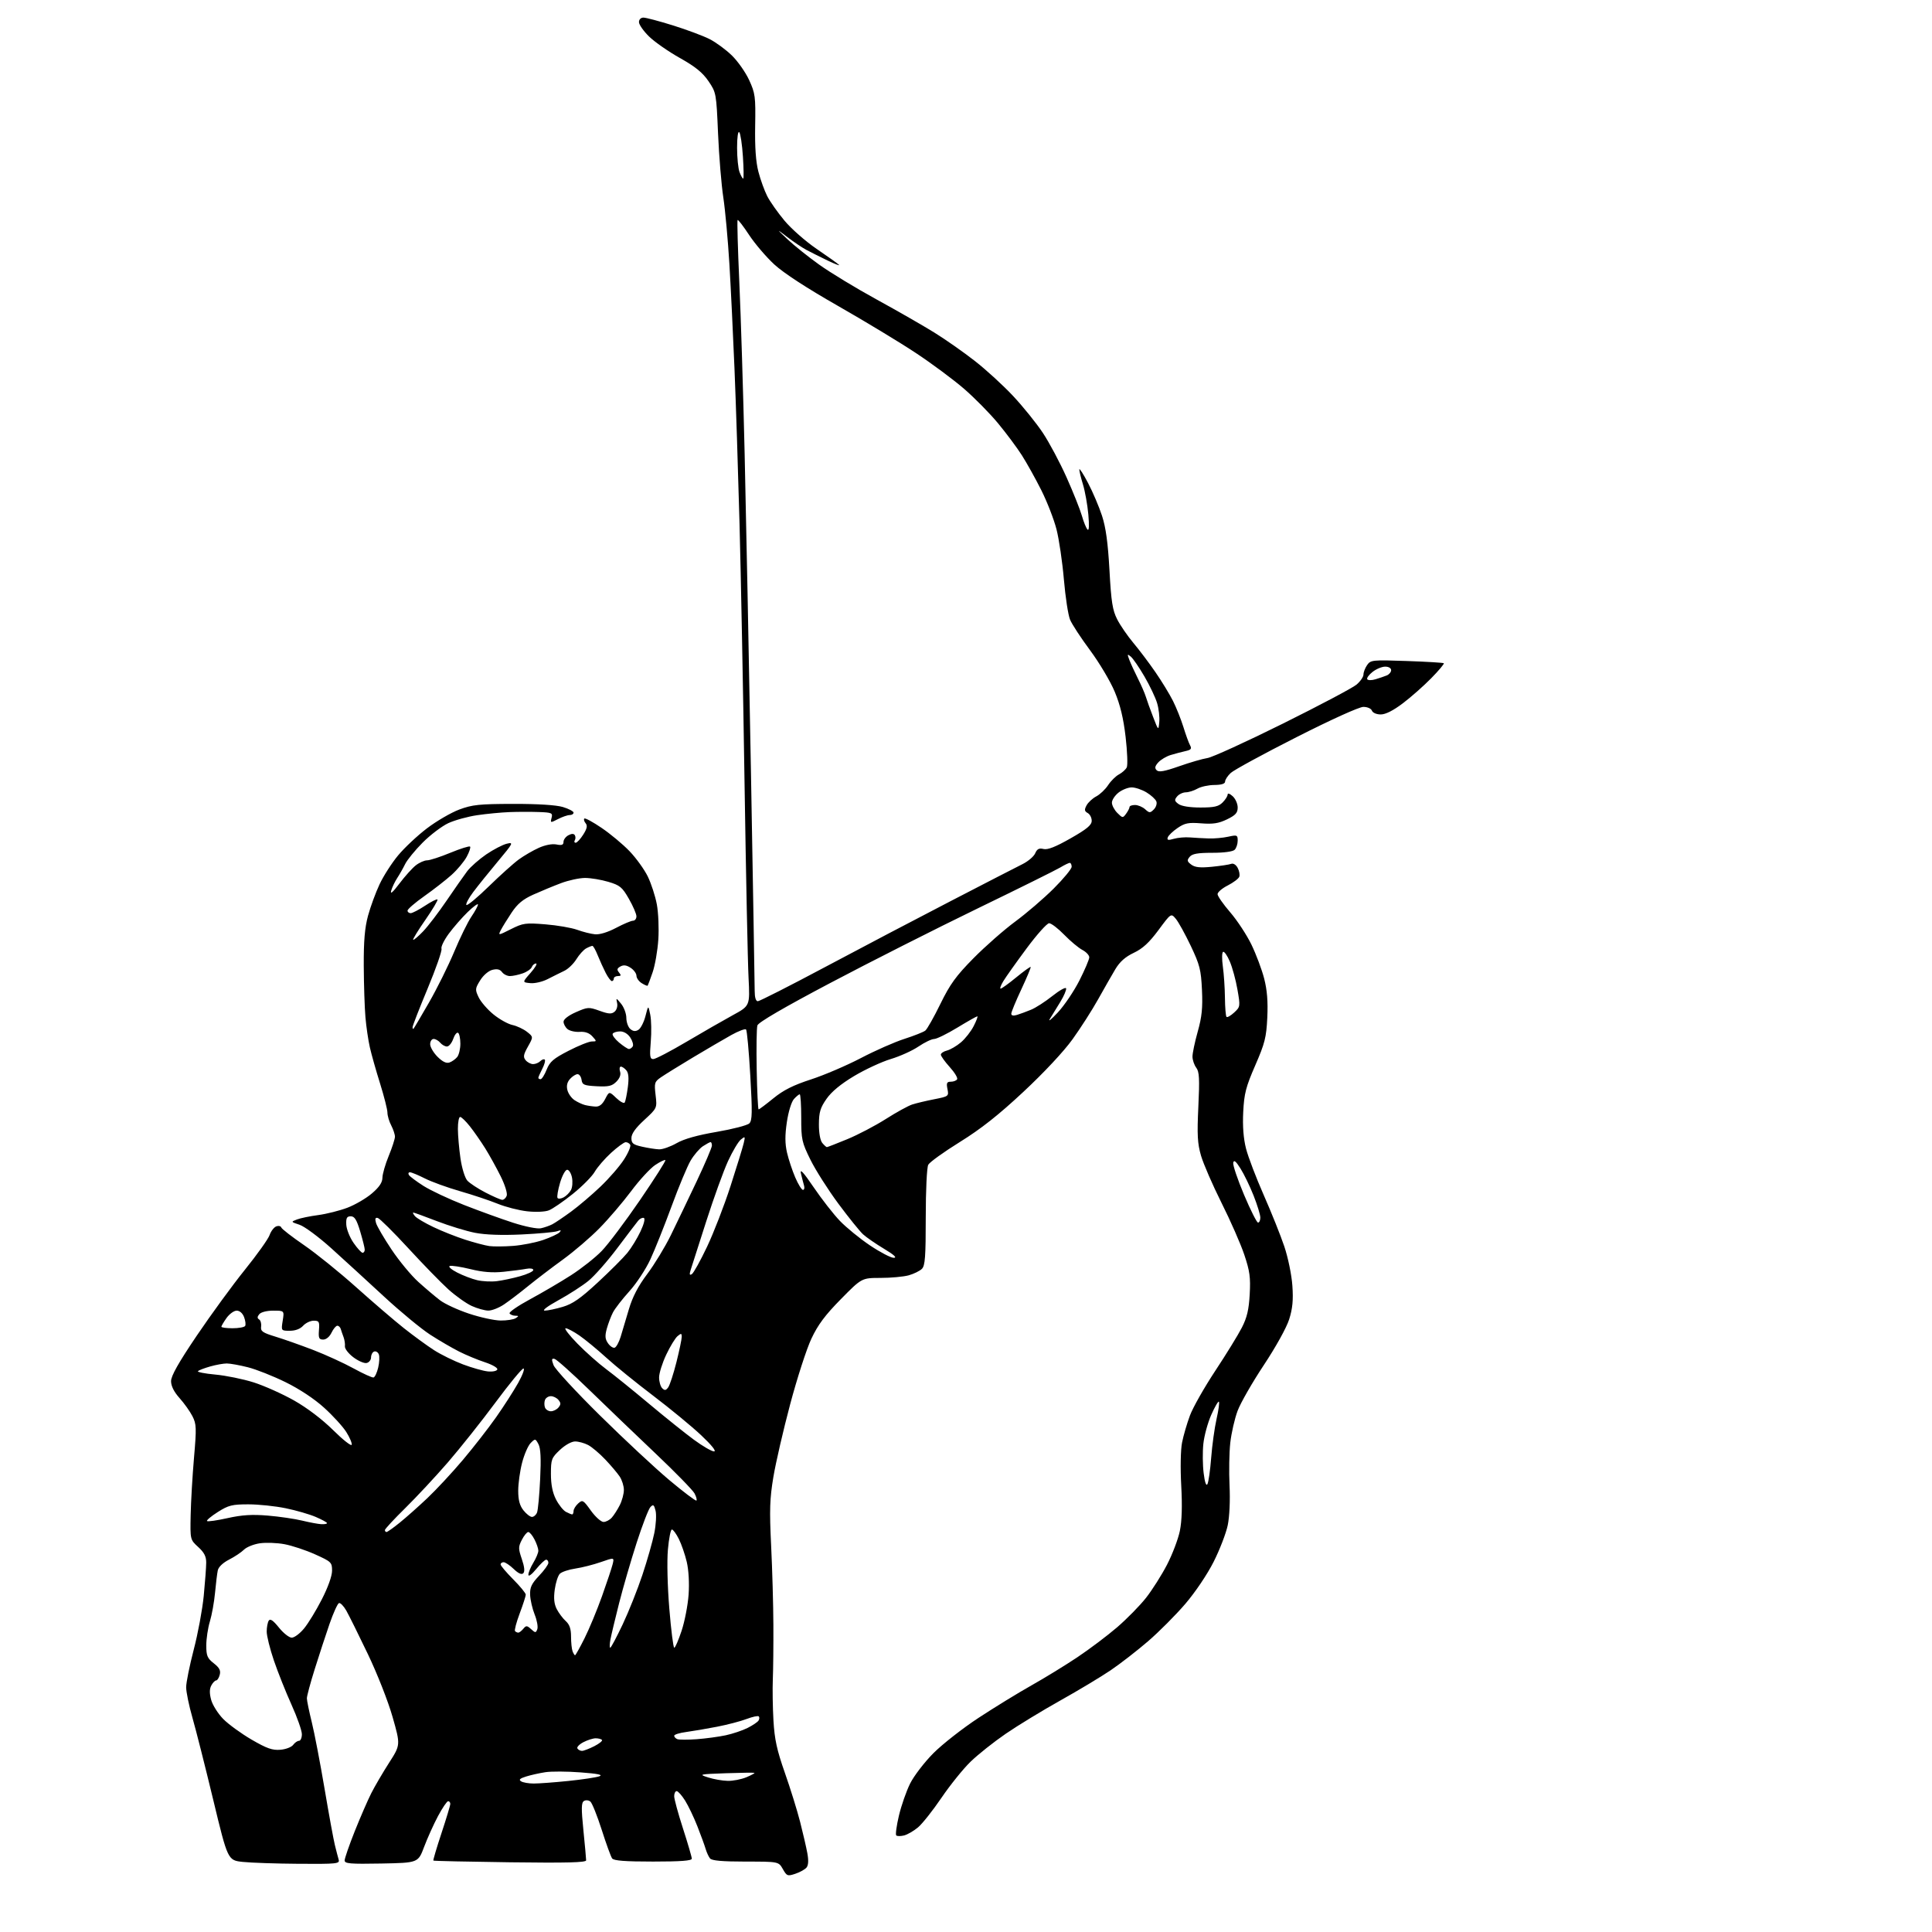 <?xml version="1.0" encoding="UTF-8" standalone="no"?>
<svg 
  version="1.1" 
  xmlns="http://www.w3.org/2000/svg" 
  xmlns:xlink="http://www.w3.org/1999/xlink" 
  xmlns:svg="http://www.w3.org/2000/svg"
  xmlns:rdf="http://www.w3.org/1999/02/22-rdf-syntax-ns#"
  xmlns:cc="http://creativecommons.org/ns#"
  xmlns:dc="http://purl.org/dc/elements/1.1/"
  viewBox="0 0 768 768"
  width="768"
  height="768"
>
<style>svg {background-color: white; }</style>"
<path stroke="none" fill="black" fill-rule="evenodd" d="M316.19,744.84C313.07,745.88 312.77,745.77 311.19,742.98C309.50,740.01 309.50,740.01 296.37,740.01C287.08,740.00 282.95,739.64 282.24,738.75C281.69,738.06 280.92,736.38 280.51,735.00C280.11,733.62 278.64,729.58 277.23,726.00C275.83,722.42 273.62,717.81 272.33,715.75C271.03,713.69 269.53,712.00 268.99,712.00C268.44,712.00 268.00,712.91 268.00,714.02C268.00,715.13 269.57,720.91 271.50,726.86C273.43,732.82 275.00,738.21 275.00,738.85C275.00,739.67 270.58,740.00 259.62,740.00C248.47,740.00 243.99,739.66 243.33,738.75C242.83,738.06 240.96,732.93 239.18,727.34C237.39,721.76 235.37,716.72 234.68,716.15C234.00,715.58 232.85,715.48 232.13,715.92C231.08,716.57 231.03,718.82 231.91,727.54C232.51,733.48 233.00,738.87 233.00,739.51C233.00,740.38 225.35,740.58 202.78,740.29C186.16,740.07 172.43,739.77 172.27,739.61C172.12,739.45 173.56,734.55 175.49,728.73C177.42,722.90 179.00,717.66 179.00,717.07C179.00,716.48 178.61,716.00 178.14,716.00C177.67,716.00 175.86,718.66 174.12,721.92C172.39,725.17 169.90,730.69 168.59,734.17C166.21,740.50 166.21,740.50 151.61,740.78C139.14,741.01 137.00,740.83 137.00,739.55C137.00,738.72 138.81,733.49 141.02,727.94C143.24,722.38 146.19,715.59 147.58,712.84C148.97,710.09 152.16,704.65 154.66,700.74C159.22,693.64 159.22,693.64 156.07,682.57C154.31,676.36 149.98,665.35 146.22,657.50C142.54,649.80 138.67,642.02 137.64,640.21C136.60,638.40 135.30,637.07 134.75,637.25C134.20,637.43 132.51,641.17 130.99,645.54C129.48,649.92 126.83,658.00 125.11,663.50C123.38,669.00 121.98,674.23 121.99,675.11C121.99,676.00 122.87,680.27 123.94,684.61C125.01,688.95 127.29,700.83 129.01,711.00C130.73,721.17 132.58,731.30 133.13,733.50C133.67,735.70 134.35,738.29 134.63,739.25C135.10,740.87 133.91,740.99 118.82,740.89C109.84,740.83 99.81,740.49 96.53,740.14C90.55,739.50 90.55,739.50 84.77,715.50C81.59,702.30 77.87,687.59 76.49,682.80C75.12,678.02 74.00,672.57 74.00,670.70C74.00,668.83 75.36,662.11 77.01,655.77C78.67,649.43 80.46,639.80 80.99,634.37C81.52,628.94 81.96,623.01 81.97,621.19C81.99,618.73 81.18,617.14 78.79,614.96C75.59,612.03 75.59,612.03 75.79,602.26C75.90,596.89 76.50,586.63 77.12,579.45C78.15,567.58 78.09,566.08 76.49,562.95C75.52,561.05 73.21,557.81 71.36,555.75C69.15,553.27 68.00,550.98 68.00,549.03C68.00,546.93 70.97,541.67 78.25,530.90C83.89,522.56 92.48,510.79 97.34,504.76C102.20,498.73 106.62,492.52 107.16,490.98C107.70,489.43 108.89,487.87 109.80,487.52C110.71,487.17 111.62,487.36 111.82,487.95C112.01,488.53 116.08,491.68 120.86,494.96C125.64,498.23 134.94,505.74 141.52,511.63C148.11,517.53 156.65,524.87 160.51,527.93C164.37,530.99 169.78,534.94 172.54,536.71C175.29,538.48 180.48,541.02 184.05,542.37C187.62,543.71 192.06,544.97 193.92,545.16C195.82,545.35 197.47,545.01 197.69,544.38C197.91,543.76 195.72,542.49 192.83,541.54C189.95,540.60 185.32,538.68 182.54,537.28C179.77,535.88 174.57,532.86 171.00,530.55C167.43,528.24 159.19,521.44 152.69,515.43C146.20,509.42 136.77,500.79 131.75,496.26C126.73,491.73 121.03,487.51 119.09,486.87C115.60,485.71 115.59,485.70 118.04,484.76C119.39,484.23 123.20,483.45 126.50,483.01C129.80,482.57 135.01,481.26 138.08,480.10C141.15,478.93 145.54,476.38 147.83,474.41C150.77,471.90 152.01,470.05 152.02,468.17C152.04,466.70 153.16,462.80 154.52,459.50C155.88,456.20 156.99,452.76 157.00,451.86C157.00,450.96 156.33,448.94 155.51,447.36C154.68,445.79 154.01,443.49 154.01,442.26C154.00,441.03 152.69,435.86 151.10,430.76C149.50,425.67 147.67,419.20 147.03,416.38C146.39,413.56 145.59,408.16 145.27,404.38C144.94,400.60 144.64,391.43 144.60,384.00C144.55,374.05 145.00,368.79 146.30,364.00C147.27,360.43 149.34,354.80 150.89,351.50C152.44,348.20 155.76,343.02 158.28,340.00C160.79,336.98 165.95,332.14 169.75,329.26C173.55,326.37 179.32,323.02 182.58,321.80C187.73,319.88 190.51,319.59 204.00,319.56C213.76,319.54 221.07,320.00 223.75,320.80C226.09,321.50 228.00,322.51 228.00,323.04C228.00,323.57 227.30,324.00 226.45,324.00C225.60,324.00 223.51,324.72 221.81,325.60C218.80,327.15 218.73,327.14 219.26,325.10C219.77,323.17 219.37,322.98 214.16,322.79C211.05,322.68 205.80,322.69 202.50,322.82C199.20,322.95 193.44,323.50 189.70,324.05C185.97,324.59 180.79,326.02 178.20,327.22C175.62,328.43 171.03,331.91 168.00,334.96C164.97,338.01 161.84,341.85 161.04,343.50C160.23,345.15 158.83,347.62 157.92,349.00C157.01,350.38 155.93,352.62 155.52,354.00C155.03,355.69 156.08,354.79 158.76,351.25C160.94,348.36 163.87,345.10 165.27,344.00C166.67,342.90 168.70,342.00 169.77,342.00C170.85,342.00 175.01,340.65 179.02,338.99C183.03,337.34 186.56,336.23 186.86,336.53C187.17,336.83 186.57,338.65 185.53,340.57C184.49,342.50 181.78,345.74 179.50,347.79C177.22,349.83 172.35,353.63 168.67,356.23C165.00,358.82 162.00,361.41 162.00,361.98C162.00,362.54 162.56,363.00 163.25,363.00C163.94,362.99 166.51,361.66 168.96,360.04C171.41,358.41 173.63,357.30 173.90,357.56C174.16,357.83 172.01,361.45 169.12,365.62C166.22,369.78 164.03,373.36 164.24,373.57C164.46,373.79 166.23,372.28 168.20,370.23C170.16,368.18 174.36,362.68 177.54,358.00C180.72,353.32 184.40,348.08 185.71,346.33C187.03,344.59 190.45,341.58 193.30,339.63C196.16,337.69 199.82,335.78 201.44,335.39C204.23,334.72 204.04,335.09 197.94,342.40C194.40,346.63 189.98,352.12 188.13,354.59C186.27,357.06 185.05,359.38 185.41,359.74C185.77,360.10 189.76,356.79 194.28,352.38C198.80,347.97 204.18,343.14 206.24,341.64C208.30,340.14 211.88,338.06 214.20,337.02C216.75,335.88 219.52,335.35 221.21,335.69C223.33,336.12 224.00,335.87 224.00,334.66C224.00,333.79 224.87,332.60 225.94,332.03C227.23,331.34 228.09,331.33 228.50,332.00C228.84,332.55 228.84,333.45 228.50,334.00C228.16,334.55 228.31,335.00 228.84,335.00C229.37,335.00 230.72,333.55 231.84,331.78C233.35,329.40 233.60,328.22 232.80,327.26C232.20,326.54 231.97,325.70 232.28,325.39C232.59,325.08 235.69,326.75 239.17,329.12C242.65,331.48 247.64,335.64 250.26,338.37C252.87,341.09 256.13,345.61 257.50,348.41C258.86,351.21 260.49,356.20 261.10,359.50C261.72,362.80 261.98,369.10 261.69,373.50C261.40,377.90 260.38,383.75 259.43,386.50C258.49,389.25 257.59,391.64 257.45,391.82C257.31,391.99 256.25,391.55 255.10,390.83C253.94,390.11 253.00,388.78 253.00,387.87C253.00,386.97 251.96,385.55 250.69,384.72C249.06,383.65 247.88,383.49 246.64,384.18C245.26,384.95 245.14,385.46 246.07,386.58C247.00,387.71 246.91,388.00 245.62,388.00C244.73,388.00 244.00,388.45 244.00,389.00C244.00,389.55 243.65,390.00 243.23,390.00C242.80,390.00 241.70,388.54 240.78,386.75C239.86,384.96 238.43,381.81 237.60,379.75C236.78,377.69 235.82,376.00 235.49,376.00C235.15,376.00 234.04,376.44 233.02,376.99C232.01,377.53 230.25,379.47 229.12,381.30C227.99,383.13 225.82,385.22 224.28,385.94C222.75,386.67 219.81,388.13 217.75,389.19C215.66,390.27 212.58,390.99 210.80,390.81C207.60,390.50 207.60,390.50 210.90,386.75C212.72,384.69 213.70,383.00 213.07,383.00C212.45,383.00 211.69,383.64 211.39,384.43C211.09,385.22 209.46,386.34 207.77,386.93C206.08,387.52 203.81,388.00 202.71,388.00C201.62,388.00 200.20,387.29 199.57,386.43C198.76,385.32 197.62,385.06 195.73,385.53C194.18,385.92 192.12,387.69 190.88,389.70C188.85,392.98 188.81,393.38 190.28,396.46C191.14,398.26 193.79,401.32 196.17,403.25C198.55,405.19 201.94,407.08 203.70,407.45C205.46,407.83 208.06,409.05 209.47,410.15C212.03,412.17 212.03,412.17 209.86,416.04C208.06,419.25 207.90,420.18 208.96,421.46C209.67,422.31 211.00,423.00 211.92,423.00C212.85,423.00 214.13,422.47 214.78,421.82C215.43,421.17 216.23,420.90 216.56,421.22C216.88,421.55 216.44,423.18 215.57,424.86C214.71,426.53 214.00,428.15 214.00,428.45C214.00,428.75 214.40,429.00 214.89,429.00C215.38,429.00 216.47,427.29 217.30,425.20C218.57,422.02 220.01,420.79 226.02,417.70C229.97,415.66 234.13,414.00 235.26,414.00C237.25,414.00 237.26,413.94 235.48,411.98C234.25,410.62 232.60,410.03 230.42,410.18C228.64,410.30 226.47,409.80 225.59,409.08C224.72,408.35 224.01,407.02 224.02,406.13C224.04,405.15 226.00,403.64 228.95,402.35C233.63,400.29 234.05,400.27 238.33,401.80C241.92,403.10 243.09,403.17 244.30,402.17C245.15,401.46 245.59,399.98 245.31,398.71C244.85,396.58 244.91,396.59 246.89,399.00C248.03,400.38 248.97,402.91 248.98,404.63C248.99,406.35 249.71,408.35 250.58,409.07C251.72,410.01 252.63,410.09 253.81,409.35C254.71,408.78 255.96,406.33 256.58,403.91C257.71,399.50 257.71,399.50 258.49,403.37C258.92,405.51 259.01,410.34 258.69,414.12C258.20,419.96 258.36,421.00 259.69,421.00C260.56,421.00 266.49,417.91 272.88,414.13C279.27,410.35 287.57,405.59 291.32,403.54C298.13,399.83 298.13,399.83 297.56,388.66C297.24,382.52 296.53,347.80 295.97,311.50C295.42,275.20 294.52,228.62 293.97,208.00C293.41,187.38 292.52,159.70 291.97,146.50C291.43,133.30 290.52,114.62 289.95,105.00C289.37,95.38 288.28,83.45 287.53,78.50C286.77,73.55 285.83,62.15 285.44,53.17C284.75,37.03 284.70,36.78 281.62,32.25C279.30,28.84 276.40,26.50 270.26,23.05C265.73,20.51 260.22,16.67 258.01,14.51C255.81,12.36 254.00,9.79 254.00,8.80C254.00,7.74 254.73,7.00 255.79,7.00C256.77,7.00 262.06,8.40 267.54,10.11C273.02,11.82 279.54,14.26 282.03,15.52C284.53,16.78 288.51,19.70 290.88,22.00C293.26,24.30 296.37,28.73 297.80,31.84C300.21,37.09 300.39,38.41 300.19,50.00C300.04,58.54 300.45,64.33 301.48,68.28C302.31,71.46 303.89,75.82 304.98,77.96C306.07,80.10 309.15,84.48 311.83,87.69C314.50,90.90 320.24,95.96 324.59,98.92C328.94,101.88 332.95,104.74 333.50,105.26C334.05,105.79 332.02,105.02 329.00,103.57C325.98,102.11 322.15,100.19 320.50,99.31C318.85,98.42 315.48,96.15 313.00,94.26C308.50,90.82 308.50,90.82 313.09,95.16C315.62,97.55 321.25,102.06 325.61,105.18C329.96,108.30 340.27,114.56 348.51,119.07C356.76,123.59 367.08,129.51 371.46,132.23C375.84,134.94 383.07,140.01 387.53,143.50C391.99,146.98 398.86,153.27 402.79,157.48C406.72,161.69 412.02,168.26 414.56,172.09C417.10,175.91 421.34,183.87 423.98,189.77C426.62,195.67 429.35,202.53 430.06,205.00C430.76,207.47 431.77,209.95 432.30,210.50C432.91,211.14 433.03,208.98 432.63,204.50C432.28,200.65 431.32,195.29 430.50,192.59C429.67,189.89 429.02,187.19 429.05,186.59C429.08,185.99 430.64,188.43 432.52,192.00C434.40,195.57 436.89,201.43 438.06,205.00C439.59,209.67 440.42,215.76 441.03,226.66C441.72,239.24 442.25,242.56 444.08,246.16C445.29,248.55 448.18,252.75 450.48,255.50C452.79,258.25 456.75,263.49 459.27,267.15C461.80,270.80 464.95,275.98 466.29,278.65C467.63,281.32 469.48,285.98 470.42,289.00C471.35,292.02 472.53,295.28 473.05,296.23C473.82,297.64 473.49,298.08 471.25,298.57C469.74,298.91 467.09,299.61 465.37,300.13C463.65,300.65 461.43,301.97 460.44,303.06C459.10,304.55 458.93,305.33 459.79,306.19C460.65,307.05 462.88,306.65 468.72,304.60C473.00,303.10 478.07,301.62 480.00,301.33C481.93,301.03 495.41,294.88 509.96,287.65C524.52,280.42 537.68,273.45 539.21,272.17C540.75,270.88 542.00,269.06 542.00,268.13C542.00,267.20 542.66,265.51 543.46,264.36C544.86,262.36 545.57,262.29 559.21,262.76C567.07,263.03 573.70,263.43 573.94,263.65C574.18,263.87 571.93,266.55 568.94,269.60C565.95,272.65 560.87,277.14 557.65,279.57C553.82,282.47 550.79,284.00 548.87,284.00C547.19,284.00 545.69,283.36 545.36,282.50C545.04,281.65 543.55,281.00 541.95,281.00C540.30,281.00 529.11,286.07 515.31,293.07C502.21,299.71 490.49,306.09 489.25,307.25C488.01,308.40 487.00,309.95 487.00,310.67C487.00,311.56 485.59,312.01 482.75,312.04C480.41,312.05 477.38,312.71 476.00,313.50C474.62,314.29 472.54,314.95 471.37,314.96C470.20,314.98 468.64,315.72 467.91,316.61C466.78,317.97 466.86,318.43 468.48,319.61C469.66,320.47 472.95,321.00 477.19,321.00C482.67,321.00 484.39,320.61 486.00,319.00C487.10,317.90 488.00,316.48 488.00,315.85C488.00,315.19 488.87,315.47 490.00,316.50C491.10,317.50 492.00,319.51 492.00,320.98C492.00,323.13 491.17,324.05 487.75,325.71C484.42,327.32 482.20,327.66 477.50,327.29C472.39,326.89 470.99,327.17 468.08,329.16C466.19,330.45 464.45,332.13 464.20,332.89C463.84,333.98 464.36,334.10 466.62,333.44C468.20,332.98 471.07,332.73 473.00,332.89C474.93,333.04 478.30,333.23 480.50,333.30C482.70,333.37 486.19,333.06 488.25,332.60C491.77,331.83 492.00,331.92 492.00,334.19C492.00,335.51 491.46,337.14 490.80,337.80C490.08,338.52 486.56,339.00 481.92,339.00C476.09,339.00 473.92,339.39 472.91,340.61C471.77,341.98 471.87,342.44 473.54,343.69C475.02,344.80 477.04,345.02 481.74,344.56C485.17,344.22 488.62,343.70 489.41,343.40C490.25,343.07 491.33,343.74 492.00,345.00C492.63,346.19 492.92,347.78 492.63,348.53C492.34,349.29 490.28,350.84 488.05,351.98C485.82,353.11 484.00,354.67 484.00,355.44C484.00,356.21 486.27,359.46 489.04,362.67C491.81,365.88 495.60,371.65 497.47,375.50C499.33,379.35 501.61,385.43 502.53,389.00C503.71,393.61 504.07,398.12 503.77,404.50C503.39,412.40 502.80,414.72 498.98,423.50C495.24,432.11 494.57,434.69 494.20,442.04C493.92,447.76 494.29,452.56 495.32,456.61C496.17,459.92 499.34,468.23 502.36,475.07C505.38,481.91 509.06,491.10 510.54,495.50C512.04,499.99 513.45,506.85 513.74,511.12C514.14,516.83 513.82,520.17 512.47,524.44C511.44,527.72 507.16,535.45 502.39,542.64C497.82,549.52 493.14,557.69 491.97,560.81C490.80,563.93 489.50,569.63 489.06,573.49C488.63,577.35 488.50,585.00 488.76,590.50C489.05,596.43 488.75,602.88 488.04,606.32C487.37,609.52 484.86,616.04 482.45,620.82C479.93,625.82 475.15,632.92 471.18,637.56C467.38,641.99 460.73,648.67 456.39,652.41C452.05,656.15 445.35,661.35 441.50,663.96C437.65,666.57 428.65,671.97 421.50,675.97C414.35,679.97 404.59,685.91 399.82,689.18C395.05,692.45 388.74,697.46 385.81,700.31C382.87,703.16 377.67,709.62 374.25,714.65C370.83,719.68 366.64,724.97 364.94,726.40C363.24,727.83 360.73,729.28 359.38,729.62C358.02,729.96 356.62,729.95 356.27,729.60C355.91,729.25 356.40,725.70 357.34,721.73C358.28,717.75 360.28,712.02 361.78,709.00C363.28,705.98 367.44,700.54 371.04,696.92C374.64,693.31 382.74,686.97 389.04,682.84C395.34,678.71 404.77,672.92 410.00,669.98C415.23,667.04 423.45,662.00 428.27,658.78C433.09,655.56 440.21,650.19 444.09,646.86C447.96,643.52 453.14,638.25 455.58,635.14C458.02,632.04 461.77,626.12 463.91,622.00C466.04,617.88 468.34,611.83 469.01,608.56C469.82,604.60 470.00,598.62 469.56,590.56C469.18,583.66 469.31,576.35 469.88,573.47C470.42,570.70 471.84,565.84 473.03,562.66C474.21,559.49 478.73,551.52 483.07,544.95C487.41,538.39 492.17,530.65 493.65,527.76C495.71,523.74 496.44,520.62 496.78,514.50C497.15,507.78 496.81,505.26 494.62,498.75C493.19,494.49 489.12,485.22 485.58,478.17C482.05,471.11 478.38,462.67 477.43,459.42C476.01,454.52 475.83,451.18 476.36,439.95C476.89,428.83 476.75,426.05 475.54,424.45C474.73,423.38 474.05,421.40 474.03,420.06C474.01,418.72 474.95,414.24 476.11,410.11C477.77,404.20 478.13,400.65 477.80,393.54C477.43,385.51 476.93,383.55 473.35,376.00C471.12,371.32 468.45,366.48 467.40,365.24C465.50,362.98 465.50,362.98 460.50,369.74C456.81,374.71 454.24,377.08 450.70,378.76C447.35,380.34 445.15,382.29 443.37,385.26C441.98,387.59 438.89,392.99 436.51,397.26C434.13,401.53 429.55,408.68 426.34,413.14C422.86,417.98 414.98,426.41 406.83,434.01C396.93,443.25 389.96,448.75 381.58,453.95C375.21,457.90 369.55,461.98 369.00,463.00C368.43,464.06 368.00,473.13 368.00,483.86C368.00,499.60 367.74,503.12 366.47,504.39C365.62,505.23 363.26,506.39 361.22,506.96C359.17,507.52 354.14,507.99 350.03,507.99C342.56,508.00 342.56,508.00 334.27,516.42C328.00,522.78 325.13,526.63 322.53,532.17C320.63,536.20 316.85,547.89 314.12,558.15C311.39,568.40 308.38,581.43 307.43,587.11C305.99,595.74 305.84,600.19 306.54,614.46C307.00,623.83 307.40,638.02 307.43,646.00C307.47,653.98 307.37,663.65 307.21,667.50C307.05,671.35 307.16,678.75 307.46,683.94C307.90,691.45 308.82,695.68 311.99,704.70C314.18,710.94 316.90,719.69 318.04,724.15C319.18,728.61 320.48,734.22 320.92,736.62C321.46,739.50 321.36,741.44 320.62,742.36C320.00,743.12 318.01,744.24 316.19,744.84zM212.14,708.98C214.15,708.99 220.34,708.53 225.91,707.96C231.48,707.39 237.04,706.55 238.26,706.10C239.84,705.52 237.64,705.06 230.77,704.55C225.42,704.14 219.12,704.11 216.77,704.48C214.42,704.84 210.98,705.61 209.13,706.19C206.66,706.96 206.12,707.46 207.13,708.10C207.88,708.58 210.14,708.98 212.14,708.98zM289.28,707.92C291.36,707.97 294.69,707.32 296.69,706.49C298.68,705.65 300.13,704.87 299.90,704.74C299.68,704.61 294.55,704.68 288.50,704.89C277.89,705.27 277.64,705.33 281.50,706.56C283.70,707.27 287.20,707.88 289.28,707.92zM111.42,695.56C113.58,695.39 115.88,694.51 116.53,693.62C117.19,692.73 118.23,692.00 118.86,692.00C119.49,692.00 120.00,690.82 120.00,689.38C120.00,687.94 118.14,682.65 115.87,677.63C113.60,672.61 110.45,664.70 108.87,660.06C107.29,655.42 106.01,650.25 106.02,648.56C106.02,646.88 106.39,644.93 106.83,644.23C107.41,643.33 108.56,644.11 110.87,646.98C112.64,649.19 114.94,651.00 115.97,651.00C117.01,651.00 119.21,649.36 120.86,647.35C122.52,645.35 125.70,640.14 127.93,635.77C130.38,631.00 132.00,626.46 132.00,624.38C132.00,621.07 131.70,620.78 125.25,617.88C121.54,616.21 116.05,614.39 113.06,613.84C110.07,613.28 105.65,613.13 103.24,613.49C100.83,613.85 98.01,614.99 96.97,616.03C95.93,617.07 93.27,618.84 91.06,619.97C88.62,621.22 86.85,622.91 86.57,624.26C86.31,625.49 85.82,629.50 85.48,633.16C85.14,636.82 84.22,641.95 83.43,644.56C82.64,647.18 82.00,651.46 82.00,654.09C82.00,658.19 82.42,659.18 84.97,661.18C87.22,662.94 87.80,664.05 87.35,665.75C87.03,666.99 86.39,668.00 85.92,668.00C85.45,668.00 84.59,668.90 84.00,670.00C83.25,671.40 83.24,673.14 83.95,675.75C84.52,677.81 86.67,681.22 88.74,683.33C90.81,685.43 95.88,689.12 100.00,691.52C106.04,695.03 108.27,695.82 111.42,695.56zM231.35,696.00C232.02,696.00 234.23,695.16 236.25,694.13C238.27,693.10 239.64,691.97 239.29,691.63C238.95,691.28 237.82,691.00 236.78,691.00C235.75,691.00 233.56,691.69 231.92,692.54C230.28,693.39 229.20,694.52 229.53,695.04C229.85,695.57 230.67,696.00 231.35,696.00zM277.00,691.36C280.57,691.09 285.75,690.39 288.50,689.80C291.25,689.21 295.16,687.90 297.18,686.88C299.21,685.86 301.16,684.54 301.53,683.95C301.90,683.35 301.94,682.61 301.62,682.29C301.30,681.97 299.12,682.44 296.77,683.33C294.42,684.23 289.12,685.61 285.00,686.41C280.88,687.21 275.36,688.15 272.75,688.50C270.14,688.84 268.00,689.51 268.00,689.98C268.00,690.45 268.56,691.06 269.25,691.34C269.94,691.62 273.43,691.62 277.00,691.36zM228.59,658.00C228.80,658.00 230.50,654.96 232.36,651.25C234.22,647.54 237.35,640.00 239.31,634.50C241.27,629.00 243.17,623.28 243.54,621.79C244.20,619.08 244.20,619.08 238.85,620.95C235.91,621.98 231.34,623.14 228.70,623.53C226.06,623.92 223.29,624.85 222.55,625.59C221.80,626.34 220.89,629.16 220.52,631.87C220.04,635.37 220.27,637.61 221.32,639.65C222.13,641.22 223.74,643.36 224.90,644.41C226.41,645.77 227.00,647.51 227.00,650.57C227.00,652.92 227.27,655.55 227.61,656.42C227.94,657.29 228.39,658.00 228.59,658.00zM242.59,655.00C242.88,655.00 245.10,650.84 247.51,645.75C249.92,640.66 253.46,631.77 255.38,626.00C257.30,620.23 259.42,612.78 260.09,609.45C260.77,606.12 260.99,602.12 260.60,600.54C259.99,598.12 259.68,597.90 258.54,599.09C257.80,599.87 255.34,606.26 253.07,613.30C250.80,620.34 247.66,631.14 246.10,637.30C244.54,643.46 242.99,649.96 242.65,651.75C242.32,653.54 242.29,655.00 242.59,655.00zM268.03,655.00C268.41,655.00 269.72,651.96 270.95,648.25C272.18,644.54 273.43,638.08 273.73,633.89C274.05,629.29 273.76,624.15 273.00,620.89C272.30,617.93 270.88,613.81 269.84,611.75C268.81,609.69 267.57,608.00 267.08,608.00C266.60,608.00 265.89,611.61 265.50,616.02C265.09,620.66 265.33,630.58 266.07,639.52C266.77,648.04 267.65,655.00 268.03,655.00zM206.04,649.00C206.44,649.00 207.32,648.31 208.02,647.47C209.15,646.11 209.48,646.13 211.12,647.61C212.82,649.15 213.01,649.15 213.59,647.63C213.93,646.73 213.47,644.12 212.55,641.83C211.63,639.54 210.81,636.01 210.73,633.98C210.62,631.00 211.29,629.56 214.28,626.40C216.32,624.26 217.99,621.94 217.99,621.25C218.00,620.56 217.59,620.00 217.10,620.00C216.60,620.00 214.82,621.69 213.13,623.75C211.36,625.91 210.05,626.86 210.04,626.00C210.02,625.17 210.91,623.03 212.00,621.23C213.10,619.43 214.00,617.27 214.00,616.43C214.00,615.59 213.31,613.57 212.47,611.95C211.64,610.33 210.52,609.00 210.00,609.00C209.48,609.00 208.33,610.39 207.46,612.08C206.01,614.89 206.01,615.57 207.44,619.77C208.49,622.85 208.68,624.72 208.01,625.39C207.35,626.05 206.07,625.49 204.20,623.69C202.66,622.21 200.85,621.00 200.20,621.00C199.54,621.00 199.00,621.40 199.00,621.89C199.00,622.38 201.25,625.04 204.00,627.81C206.75,630.57 209.00,633.31 209.00,633.89C209.00,634.48 207.91,637.85 206.58,641.39C205.25,644.93 204.42,648.09 204.74,648.41C205.07,648.74 205.65,649.00 206.04,649.00zM153.65,609.00C154.00,609.00 156.37,607.33 158.90,605.28C161.43,603.24 166.37,598.85 169.88,595.53C173.39,592.21 179.75,585.38 184.01,580.33C188.26,575.29 194.22,567.64 197.24,563.33C200.27,559.03 204.19,552.91 205.97,549.75C207.74,546.59 208.69,544.00 208.08,544.00C207.47,544.00 202.45,550.10 196.92,557.56C191.39,565.02 182.89,575.70 178.04,581.31C173.19,586.91 165.57,595.09 161.11,599.48C156.65,603.86 153.00,607.80 153.00,608.23C153.00,608.65 153.29,609.00 153.65,609.00zM127.75,605.89C128.99,605.95 130.00,605.76 130.00,605.46C130.00,605.17 127.98,604.07 125.52,603.01C123.06,601.95 117.68,600.39 113.56,599.55C109.45,598.70 102.78,598.00 98.74,598.00C92.27,598.00 90.82,598.36 86.58,601.05C83.93,602.73 82.01,604.34 82.30,604.64C82.60,604.93 86.28,604.41 90.48,603.47C96.22,602.20 100.19,601.95 106.43,602.47C111.00,602.85 117.16,603.75 120.12,604.47C123.08,605.19 126.51,605.83 127.75,605.89zM239.91,605.00C240.89,605.00 242.38,604.21 243.22,603.25C244.07,602.29 245.49,600.06 246.38,598.30C247.27,596.54 248.00,593.83 248.00,592.27C248.00,590.72 247.26,588.33 246.35,586.97C245.45,585.61 242.86,582.55 240.60,580.17C238.35,577.79 235.28,575.20 233.80,574.42C232.31,573.64 229.98,573.00 228.62,573.00C227.18,573.00 224.65,574.41 222.57,576.37C219.23,579.52 219.00,580.13 219.00,585.91C219.00,590.11 219.64,593.33 221.00,596.01C222.11,598.17 223.88,600.40 224.94,600.97C226.00,601.53 227.12,602.00 227.43,602.00C227.75,602.00 228.00,601.39 228.00,600.65C228.00,599.92 228.82,598.56 229.83,597.65C231.56,596.09 231.84,596.24 234.89,600.50C236.67,602.97 238.93,605.00 239.91,605.00zM211.47,603.00C212.19,603.00 213.10,602.21 213.48,601.25C213.86,600.29 214.42,594.30 214.72,587.94C215.12,579.73 214.92,575.72 214.04,574.07C212.83,571.81 212.76,571.80 210.94,573.63C209.92,574.66 208.39,578.18 207.54,581.46C206.69,584.74 206.00,589.74 206.00,592.58C206.00,596.28 206.58,598.47 208.07,600.37C209.21,601.81 210.74,603.00 211.47,603.00zM276.84,596.49C277.12,596.22 276.77,594.93 276.07,593.63C275.37,592.33 268.45,585.24 260.69,577.88C252.93,570.52 241.02,559.10 234.23,552.50C227.44,545.90 221.23,540.35 220.44,540.18C219.26,539.91 219.18,540.37 220.05,542.68C220.63,544.23 228.92,553.22 238.49,562.66C248.05,572.10 260.48,583.68 266.11,588.40C271.75,593.12 276.57,596.76 276.84,596.49zM479.98,589.95C480.41,589.15 481.08,584.45 481.46,579.50C481.84,574.55 482.80,567.62 483.59,564.10C484.39,560.58 484.81,557.48 484.53,557.20C484.25,556.92 482.88,559.27 481.49,562.43C480.09,565.58 478.68,570.77 478.35,573.96C478.01,577.15 478.07,582.38 478.47,585.58C478.93,589.29 479.48,590.88 479.98,589.95zM283.86,576.96C284.87,576.93 282.88,574.45 278.68,570.49C274.92,566.96 266.37,559.92 259.68,554.84C252.98,549.76 244.57,542.95 241.00,539.69C237.43,536.44 232.62,532.48 230.32,530.89C228.02,529.30 225.56,528.00 224.85,528.00C224.14,528.00 226.25,530.75 229.53,534.10C232.81,537.46 237.97,542.04 241.00,544.29C244.03,546.54 251.68,552.72 258.00,558.02C264.32,563.32 272.36,569.76 275.86,572.33C279.36,574.90 282.96,576.98 283.86,576.96zM139.81,574.32C139.98,573.68 139.01,571.39 137.65,569.24C136.30,567.10 132.33,562.75 128.84,559.59C124.94,556.05 119.04,552.15 113.50,549.43C108.55,547.00 101.82,544.33 98.54,543.51C95.26,542.68 91.49,542.00 90.16,542.00C88.82,542.00 85.88,542.53 83.62,543.17C81.35,543.81 79.14,544.65 78.69,545.03C78.25,545.40 81.34,546.03 85.56,546.41C89.77,546.79 96.66,548.20 100.86,549.53C105.06,550.87 112.29,554.11 116.93,556.73C122.10,559.66 128.09,564.21 132.43,568.50C136.32,572.35 139.64,574.97 139.81,574.32zM218.98,561.00C219.96,561.00 221.32,560.33 222.00,559.50C222.99,558.30 222.99,557.70 222.00,556.50C221.32,555.67 219.96,555.00 218.98,555.00C218.01,555.00 216.95,555.67 216.64,556.50C216.32,557.33 216.32,558.67 216.64,559.50C216.95,560.33 218.01,561.00 218.98,561.00zM265.62,551.50C266.25,550.64 267.72,546.14 268.89,541.50C270.05,536.87 271.00,532.33 271.00,531.41C271.00,529.98 270.77,529.94 269.34,531.13C268.43,531.88 266.40,535.20 264.84,538.50C263.28,541.80 262.00,545.87 262.00,547.55C262.00,549.23 262.56,551.16 263.24,551.84C264.22,552.82 264.71,552.75 265.62,551.50zM148.48,547.57C149.02,547.44 149.85,545.69 150.33,543.66C150.81,541.63 150.93,539.27 150.60,538.40C150.27,537.54 149.44,537.02 148.75,537.25C148.07,537.48 147.51,538.52 147.50,539.57C147.50,540.61 146.69,541.62 145.70,541.82C144.71,542.01 142.33,540.96 140.40,539.49C138.48,538.03 136.99,536.08 137.11,535.16C137.22,534.25 136.97,532.60 136.56,531.50C136.15,530.40 135.64,528.94 135.44,528.25C135.23,527.56 134.62,527.00 134.09,527.00C133.55,527.00 132.52,528.24 131.79,529.75C131.01,531.38 129.67,532.50 128.49,532.50C126.81,532.50 126.55,531.92 126.79,528.75C127.06,525.38 126.84,525.00 124.70,525.00C123.38,525.00 121.50,525.90 120.50,527.00C119.35,528.27 117.42,529.00 115.22,529.00C111.74,529.00 111.74,529.00 112.38,525.00C113.02,521.00 113.02,521.00 108.63,521.00C106.08,521.00 103.76,521.59 103.07,522.41C102.23,523.42 102.21,524.01 103.00,524.50C103.60,524.87 103.96,526.15 103.80,527.34C103.54,529.19 104.37,529.77 109.50,531.34C112.80,532.34 119.55,534.73 124.50,536.63C129.45,538.54 136.65,541.83 140.50,543.94C144.35,546.05 147.94,547.69 148.48,547.57zM244.34,535.73C244.98,535.52 246.04,533.59 246.71,531.43C247.37,529.27 248.85,524.32 249.99,520.44C251.45,515.52 253.65,511.29 257.29,506.44C260.16,502.62 264.38,495.68 266.67,491.00C268.96,486.32 273.57,476.71 276.92,469.63C280.26,462.56 283.00,456.14 283.00,455.38C283.00,454.62 282.76,454.00 282.46,454.00C282.17,454.00 280.80,454.74 279.42,455.64C278.05,456.54 275.84,459.13 274.51,461.39C273.19,463.65 269.79,471.80 266.97,479.50C264.14,487.20 260.35,496.69 258.55,500.58C256.76,504.48 252.99,510.20 250.19,513.29C247.39,516.39 244.45,520.17 243.66,521.71C242.87,523.24 241.77,526.15 241.21,528.17C240.42,531.05 240.53,532.31 241.70,533.98C242.52,535.15 243.71,535.94 244.34,535.73zM92.44,528.00C94.88,528.00 97.14,527.59 97.45,527.08C97.76,526.58 97.57,525.01 97.03,523.58C96.44,522.02 95.28,521.00 94.09,521.00C93.02,521.00 91.21,522.31 90.07,523.90C88.93,525.50 88.00,527.08 88.00,527.40C88.00,527.73 90.00,528.00 92.44,528.00zM199.00,524.93C201.47,524.95 204.18,524.53 205.00,524.00C206.29,523.16 206.27,523.03 204.81,523.02C203.88,523.01 202.87,522.59 202.56,522.09C202.25,521.59 205.93,519.06 210.75,516.46C215.56,513.86 222.88,509.57 227.00,506.92C231.12,504.27 236.60,499.95 239.17,497.30C241.74,494.66 248.59,485.55 254.40,477.06C260.20,468.57 264.75,461.42 264.50,461.17C264.25,460.92 262.43,461.79 260.45,463.11C258.48,464.42 254.17,469.10 250.89,473.50C247.60,477.90 241.96,484.51 238.35,488.18C234.75,491.86 228.19,497.48 223.78,500.68C219.36,503.88 213.13,508.64 209.92,511.25C206.71,513.87 202.43,517.13 200.40,518.50C198.38,519.88 195.55,520.99 194.11,520.98C192.67,520.97 189.70,520.13 187.50,519.13C185.30,518.12 181.14,515.16 178.25,512.56C175.36,509.95 168.17,502.57 162.28,496.16C156.38,489.75 150.93,484.35 150.18,484.16C149.18,483.91 148.99,484.45 149.48,486.16C149.85,487.45 152.63,492.20 155.66,496.73C158.68,501.25 163.48,507.05 166.33,509.61C169.17,512.17 173.04,515.45 174.92,516.88C176.80,518.32 181.97,520.71 186.42,522.19C190.86,523.67 196.53,524.91 199.00,524.93zM216.57,520.99C217.71,520.99 220.92,520.32 223.71,519.49C227.64,518.33 230.76,516.15 237.64,509.78C242.51,505.27 247.80,499.98 249.38,498.04C250.97,496.09 253.32,492.25 254.61,489.50C256.02,486.50 256.54,484.36 255.92,484.15C255.34,483.95 254.34,484.44 253.69,485.24C253.03,486.04 249.28,490.96 245.35,496.19C241.42,501.42 236.25,507.28 233.85,509.21C231.46,511.15 226.12,514.59 222.00,516.85C217.55,519.30 215.34,520.98 216.57,520.99zM197.50,509.28C199.70,509.01 203.86,508.13 206.75,507.32C209.64,506.52 212.00,505.40 212.00,504.85C212.00,504.29 210.78,504.07 209.25,504.37C207.74,504.66 203.68,505.19 200.22,505.55C195.78,506.01 191.92,505.71 187.02,504.50C183.20,503.57 179.50,503.00 178.79,503.24C178.08,503.49 179.41,504.66 181.73,505.85C184.06,507.05 187.66,508.42 189.73,508.90C191.81,509.38 195.30,509.55 197.50,509.28zM275.02,506.49C275.70,506.07 278.42,501.17 281.06,495.61C283.70,490.05 287.90,479.20 290.39,471.50C292.88,463.80 295.23,456.15 295.62,454.50C296.29,451.68 296.22,451.59 294.49,453.00C293.48,453.82 291.20,457.65 289.43,461.50C287.65,465.35 283.74,476.15 280.74,485.50C277.74,494.85 274.94,503.57 274.53,504.88C273.98,506.63 274.11,507.05 275.02,506.49zM355.27,500.00C356.70,500.00 355.47,498.85 351.44,496.43C348.17,494.47 344.42,491.88 343.10,490.68C341.78,489.48 337.36,484.00 333.28,478.50C329.20,473.01 324.21,465.15 322.18,461.05C318.74,454.07 318.50,452.99 318.50,444.30C318.50,439.18 318.23,435.00 317.90,435.00C317.58,435.00 316.53,435.86 315.59,436.90C314.61,437.99 313.40,441.92 312.79,446.04C312.01,451.31 312.03,454.60 312.85,458.19C313.48,460.89 314.95,465.33 316.12,468.05C317.29,470.77 318.67,473.00 319.19,473.00C319.71,473.00 319.90,472.21 319.61,471.25C319.33,470.29 318.78,468.15 318.39,466.50C317.89,464.36 319.35,465.94 323.47,472.00C326.65,476.68 331.33,482.67 333.87,485.32C336.42,487.97 341.80,492.36 345.83,495.07C349.87,497.78 354.12,500.00 355.27,500.00zM144.14,498.00C144.61,498.00 144.99,497.44 144.99,496.75C144.98,496.06 144.16,492.80 143.18,489.50C141.78,484.85 140.95,483.50 139.44,483.50C137.88,483.50 137.53,484.15 137.65,486.81C137.74,488.63 139.04,491.89 140.54,494.06C142.04,496.23 143.66,498.00 144.14,498.00zM204.00,495.26C207.57,494.99 212.95,493.93 215.94,492.90C218.93,491.86 221.86,490.50 222.44,489.86C223.23,489.01 222.98,488.89 221.50,489.42C220.40,489.82 214.03,490.40 207.34,490.72C199.42,491.09 192.97,490.86 188.84,490.06C185.35,489.38 178.52,487.28 173.65,485.41C168.78,483.53 164.56,482.00 164.28,482.00C163.99,482.00 164.29,482.64 164.94,483.42C165.59,484.21 168.90,486.17 172.31,487.79C175.71,489.42 181.43,491.68 185.00,492.82C188.57,493.97 192.85,495.09 194.50,495.33C196.15,495.56 200.43,495.53 204.00,495.26zM215.00,488.26C216.38,487.97 218.40,487.26 219.50,486.70C220.60,486.14 223.97,483.86 227.00,481.65C230.03,479.43 235.31,474.94 238.74,471.66C242.18,468.38 246.38,463.53 248.07,460.88C249.77,458.24 250.87,455.61 250.52,455.04C250.17,454.47 249.35,454.02 248.69,454.04C248.04,454.07 245.43,455.98 242.90,458.29C240.37,460.61 237.45,463.99 236.40,465.82C235.36,467.64 231.42,471.61 227.66,474.63C223.91,477.64 219.63,480.58 218.16,481.14C216.64,481.73 212.96,481.89 209.55,481.51C206.28,481.15 201.00,479.80 197.81,478.50C194.63,477.21 187.90,474.96 182.85,473.51C177.81,472.06 171.52,469.78 168.88,468.44C166.23,467.10 163.57,466.00 162.97,466.00C162.37,466.00 162.18,466.49 162.55,467.08C162.92,467.68 165.53,469.63 168.36,471.43C171.19,473.22 178.45,476.64 184.50,479.01C190.55,481.38 199.32,484.56 204.00,486.07C208.80,487.61 213.59,488.57 215.00,488.26zM500.09,486.00C500.59,486.00 501.00,485.10 501.00,484.01C501.00,482.92 499.79,478.98 498.32,475.26C496.85,471.54 494.50,466.70 493.11,464.50C491.26,461.56 490.49,460.96 490.23,462.21C490.03,463.15 491.97,468.89 494.53,474.96C497.09,481.03 499.60,486.00 500.09,486.00zM199.64,476.95C200.27,476.98 201.07,476.26 201.42,475.35C201.78,474.42 200.75,471.07 199.03,467.60C197.37,464.25 194.60,459.25 192.89,456.50C191.17,453.75 188.43,449.81 186.80,447.75C185.17,445.69 183.42,444.00 182.92,444.00C182.41,444.00 182.01,446.14 182.02,448.75C182.03,451.36 182.49,456.63 183.04,460.45C183.61,464.38 184.80,468.22 185.77,469.31C186.72,470.36 189.97,472.50 193.00,474.06C196.03,475.62 199.01,476.93 199.64,476.95zM224.04,475.98C225.09,475.42 226.41,474.10 226.97,473.06C227.53,472.02 227.71,469.78 227.37,468.08C227.03,466.39 226.17,465.00 225.45,465.00C224.74,465.00 223.47,467.33 222.63,470.18C221.79,473.04 221.34,475.74 221.62,476.19C221.89,476.64 222.98,476.54 224.04,475.98zM262.00,456.88C263.38,456.93 266.50,455.83 268.94,454.44C271.90,452.74 277.21,451.25 284.93,449.93C291.28,448.84 297.10,447.33 297.87,446.56C299.03,445.40 299.10,442.26 298.25,427.54C297.70,417.84 296.94,409.61 296.57,409.23C296.19,408.86 293.55,409.86 290.69,411.45C287.84,413.04 281.00,417.04 275.50,420.33C270.00,423.63 264.26,427.19 262.75,428.23C260.18,430.01 260.04,430.48 260.61,435.32C261.22,440.50 261.22,440.50 256.11,445.21C252.60,448.44 251.00,450.69 251.00,452.40C251.00,454.50 251.65,455.03 255.25,455.83C257.59,456.36 260.62,456.83 262.00,456.88zM328.69,456.00C328.94,456.00 332.60,454.58 336.82,452.84C341.04,451.10 347.92,447.50 352.10,444.84C356.28,442.18 361.00,439.58 362.60,439.06C364.19,438.54 368.14,437.60 371.36,436.97C377.11,435.84 377.20,435.76 376.63,432.91C376.15,430.51 376.38,430.00 377.97,430.00C379.02,430.00 380.15,429.57 380.47,429.04C380.80,428.51 379.48,426.32 377.53,424.17C375.59,422.02 374.00,419.80 374.00,419.24C374.00,418.68 375.09,417.94 376.42,417.61C377.76,417.27 380.25,415.82 381.97,414.37C383.68,412.93 385.98,410.01 387.06,407.87C388.15,405.74 388.80,404.00 388.50,404.00C388.21,404.00 384.63,406.02 380.55,408.50C376.48,410.98 372.32,413.01 371.32,413.02C370.32,413.03 367.52,414.38 365.09,416.02C362.67,417.67 357.72,419.90 354.09,420.99C350.47,422.08 343.91,425.12 339.53,427.74C334.26,430.89 330.55,433.95 328.57,436.79C326.09,440.33 325.56,442.08 325.53,446.88C325.51,450.38 326.05,453.35 326.87,454.34C327.63,455.25 328.45,456.00 328.69,456.00zM301.56,441.00C301.82,441.00 304.46,439.02 307.44,436.59C311.44,433.33 315.32,431.38 322.37,429.09C327.61,427.39 336.53,423.57 342.20,420.61C347.86,417.64 355.65,414.21 359.50,412.98C363.35,411.74 367.09,410.26 367.82,409.68C368.55,409.11 371.25,404.33 373.82,399.07C377.68,391.19 380.00,387.99 387.00,380.89C391.68,376.16 399.14,369.60 403.58,366.33C408.02,363.06 414.88,357.17 418.83,353.24C422.77,349.31 426.00,345.40 426.00,344.55C426.00,343.70 425.66,343.00 425.25,343.00C424.84,343.01 423.15,343.82 421.50,344.82C419.85,345.82 405.00,353.18 388.50,361.18C372.00,369.18 345.71,382.48 330.07,390.74C311.60,400.49 301.44,406.41 301.07,407.63C300.76,408.66 300.63,416.59 300.80,425.25C300.96,433.91 301.31,441.00 301.56,441.00zM236.72,439.88C238.26,439.96 239.44,439.04 240.56,436.89C242.16,433.78 242.16,433.78 244.97,436.47C246.52,437.95 248.03,438.76 248.33,438.27C248.63,437.79 249.19,435.05 249.57,432.20C250.04,428.62 249.87,426.55 249.01,425.51C248.32,424.68 247.33,424.00 246.81,424.00C246.29,424.00 246.14,424.88 246.48,425.95C246.89,427.21 246.37,428.63 245.00,430.00C243.27,431.73 241.91,432.04 237.20,431.80C232.16,431.53 231.46,431.24 231.18,429.25C231.00,428.01 230.29,427.00 229.59,427.00C228.88,427.00 227.54,427.85 226.61,428.88C225.46,430.15 225.11,431.60 225.55,433.33C225.90,434.74 227.18,436.54 228.39,437.33C229.59,438.13 231.46,439.00 232.54,439.27C233.62,439.54 235.50,439.82 236.72,439.88zM178.67,422.36C179.68,422.01 181.06,421.02 181.75,420.17C182.44,419.32 183.00,416.93 183.00,414.87C183.00,412.81 182.59,410.87 182.10,410.56C181.60,410.25 180.72,411.35 180.15,413.00C179.57,414.65 178.46,416.00 177.67,416.00C176.89,416.00 175.68,415.32 175.00,414.50C174.32,413.68 173.14,413.00 172.38,413.00C171.62,413.00 171.00,413.93 171.00,415.08C171.00,416.22 172.31,418.47 173.92,420.08C175.92,422.07 177.42,422.79 178.67,422.36zM250.02,417.00C250.49,417.00 251.17,416.53 251.53,415.96C251.88,415.38 251.45,413.81 250.56,412.46C249.59,410.97 248.00,410.00 246.54,410.00C245.21,410.00 243.87,410.41 243.56,410.91C243.25,411.41 244.38,412.98 246.07,414.41C247.77,415.83 249.54,417.00 250.02,417.00zM164.39,408.92C164.61,408.69 167.37,404.02 170.52,398.54C173.68,393.05 178.18,383.99 180.53,378.38C182.87,372.78 185.96,366.47 187.40,364.37C188.83,362.26 190.00,360.10 190.00,359.56C190.00,359.03 188.17,360.37 185.92,362.55C183.68,364.72 180.30,368.59 178.41,371.15C176.53,373.70 175.21,376.40 175.50,377.15C175.78,377.89 173.31,384.99 170.01,392.91C166.70,400.84 164.00,407.78 164.00,408.33C164.00,408.88 164.18,409.15 164.39,408.92zM420.47,402.50C423.05,399.75 426.92,394.02 429.08,389.77C431.23,385.52 433.00,381.37 433.00,380.55C433.00,379.72 431.76,378.40 430.25,377.61C428.74,376.81 425.49,374.10 423.04,371.58C420.59,369.06 417.89,367.00 417.04,367.00C416.19,367.01 412.17,371.50 408.10,376.99C404.02,382.49 399.87,388.33 398.86,389.99C397.85,391.65 397.36,393.00 397.77,393.00C398.18,393.00 400.96,390.99 403.96,388.53C406.95,386.08 409.54,384.21 409.71,384.38C409.88,384.55 408.21,388.53 406.01,393.24C403.80,397.94 402.00,402.32 402.00,402.96C402.00,403.72 402.81,403.89 404.25,403.45C405.49,403.07 408.00,402.15 409.84,401.39C411.68,400.64 415.49,398.19 418.31,395.94C421.14,393.69 423.60,392.31 423.79,392.88C423.98,393.45 422.97,395.84 421.53,398.21C420.10,400.57 418.22,403.62 417.36,405.00C416.50,406.38 417.90,405.25 420.47,402.50zM490.61,402.49C493.04,400.23 493.07,400.05 491.90,393.34C491.25,389.58 489.88,384.56 488.86,382.19C487.85,379.81 486.64,378.10 486.18,378.39C485.72,378.67 485.69,381.29 486.10,384.20C486.51,387.12 486.89,392.69 486.93,396.58C486.97,400.48 487.25,403.92 487.56,404.23C487.87,404.54 489.24,403.75 490.61,402.49zM301.25,398.00C301.94,397.99 313.98,391.88 328.00,384.41C342.02,376.94 364.51,365.13 377.97,358.17C391.42,351.20 404.25,344.60 406.47,343.50C408.68,342.40 410.95,340.47 411.50,339.21C412.26,337.46 413.05,337.05 414.81,337.49C416.44,337.90 419.58,336.67 425.53,333.28C432.04,329.58 433.95,328.00 433.97,326.30C433.99,325.09 433.27,323.69 432.39,323.20C431.08,322.46 430.99,321.89 431.92,320.16C432.54,318.98 434.28,317.37 435.78,316.58C437.28,315.79 439.39,313.78 440.48,312.12C441.56,310.46 443.51,308.53 444.80,307.84C446.10,307.15 447.50,305.89 447.91,305.04C448.33,304.19 448.12,298.75 447.45,292.95C446.58,285.50 445.31,280.22 443.11,274.95C441.40,270.85 437.01,263.48 433.37,258.56C429.72,253.65 426.12,248.15 425.37,246.34C424.61,244.53 423.51,237.33 422.91,230.34C422.31,223.35 420.99,214.39 419.98,210.43C418.97,206.48 416.25,199.47 413.94,194.87C411.63,190.27 408.15,184.03 406.22,181.00C404.29,177.97 400.04,172.26 396.77,168.31C393.50,164.35 387.40,158.16 383.21,154.54C379.03,150.93 370.44,144.54 364.12,140.36C357.81,136.17 343.87,127.74 333.14,121.62C320.74,114.55 311.50,108.54 307.79,105.12C304.58,102.16 300.08,96.89 297.78,93.40C295.49,89.91 293.43,87.24 293.21,87.46C292.98,87.68 293.29,98.81 293.89,112.18C294.50,125.56 295.45,156.30 296.01,180.50C296.57,204.70 297.70,261.70 298.52,307.16C299.33,352.62 300.00,391.66 300.00,393.91C300.00,396.52 300.45,398.00 301.25,398.00zM203.13,369.34C207.92,366.93 208.90,366.80 216.82,367.44C221.52,367.82 227.19,368.80 229.43,369.61C231.67,370.43 234.85,371.23 236.50,371.39C238.35,371.58 241.57,370.60 244.89,368.85C247.86,367.28 250.89,366.00 251.64,366.00C252.39,366.00 253.00,365.21 252.99,364.25C252.99,363.29 251.64,360.16 249.99,357.29C247.34,352.65 246.43,351.91 241.82,350.54C238.97,349.69 234.81,349.00 232.57,349.00C230.33,349.00 226.03,349.93 223.00,351.07C219.97,352.21 215.03,354.26 212.00,355.62C207.87,357.48 205.72,359.26 203.36,362.80C201.64,365.38 199.72,368.50 199.09,369.72C197.98,371.91 198.02,371.91 203.13,369.34zM447.65,323.46C448.39,322.45 449.00,321.25 449.00,320.81C449.00,320.36 449.98,320.00 451.17,320.00C452.37,320.00 454.18,320.76 455.20,321.68C456.91,323.23 457.19,323.23 458.67,321.76C459.55,320.88 460.00,319.45 459.67,318.58C459.34,317.72 457.59,316.11 455.78,315.01C453.98,313.91 451.32,313.01 449.88,313.00C448.45,313.00 446.08,313.93 444.63,315.07C443.19,316.21 442.00,318.01 442.00,319.07C442.00,320.13 442.97,321.97 444.15,323.15C446.23,325.23 446.35,325.24 447.65,323.46zM460.83,287.00C461.01,285.07 460.63,281.70 459.97,279.50C459.32,277.30 457.05,272.54 454.94,268.92C452.83,265.30 450.39,261.74 449.52,261.02C448.11,259.85 448.05,259.99 448.92,262.29C449.46,263.71 450.99,267.04 452.32,269.69C453.65,272.33 455.08,275.62 455.50,277.00C455.91,278.38 457.21,281.98 458.38,285.00C460.50,290.50 460.50,290.50 460.83,287.00zM546.76,270.03C548.27,269.58 550.29,268.89 551.25,268.50C552.21,268.11 553.00,267.16 553.00,266.39C553.00,265.59 551.99,265.00 550.63,265.00C549.33,265.00 547.08,265.94 545.63,267.08C544.17,268.22 543.22,269.54 543.50,270.01C543.79,270.47 545.26,270.48 546.76,270.03zM295.43,71.00C295.69,71.00 295.64,67.06 295.32,62.25C295.01,57.44 294.35,53.07 293.87,52.55C293.37,52.00 293.00,54.61 293.00,58.73C293.00,62.66 293.44,67.02 293.98,68.43C294.51,69.85 295.16,71.00 295.43,71.00z" />

</svg>